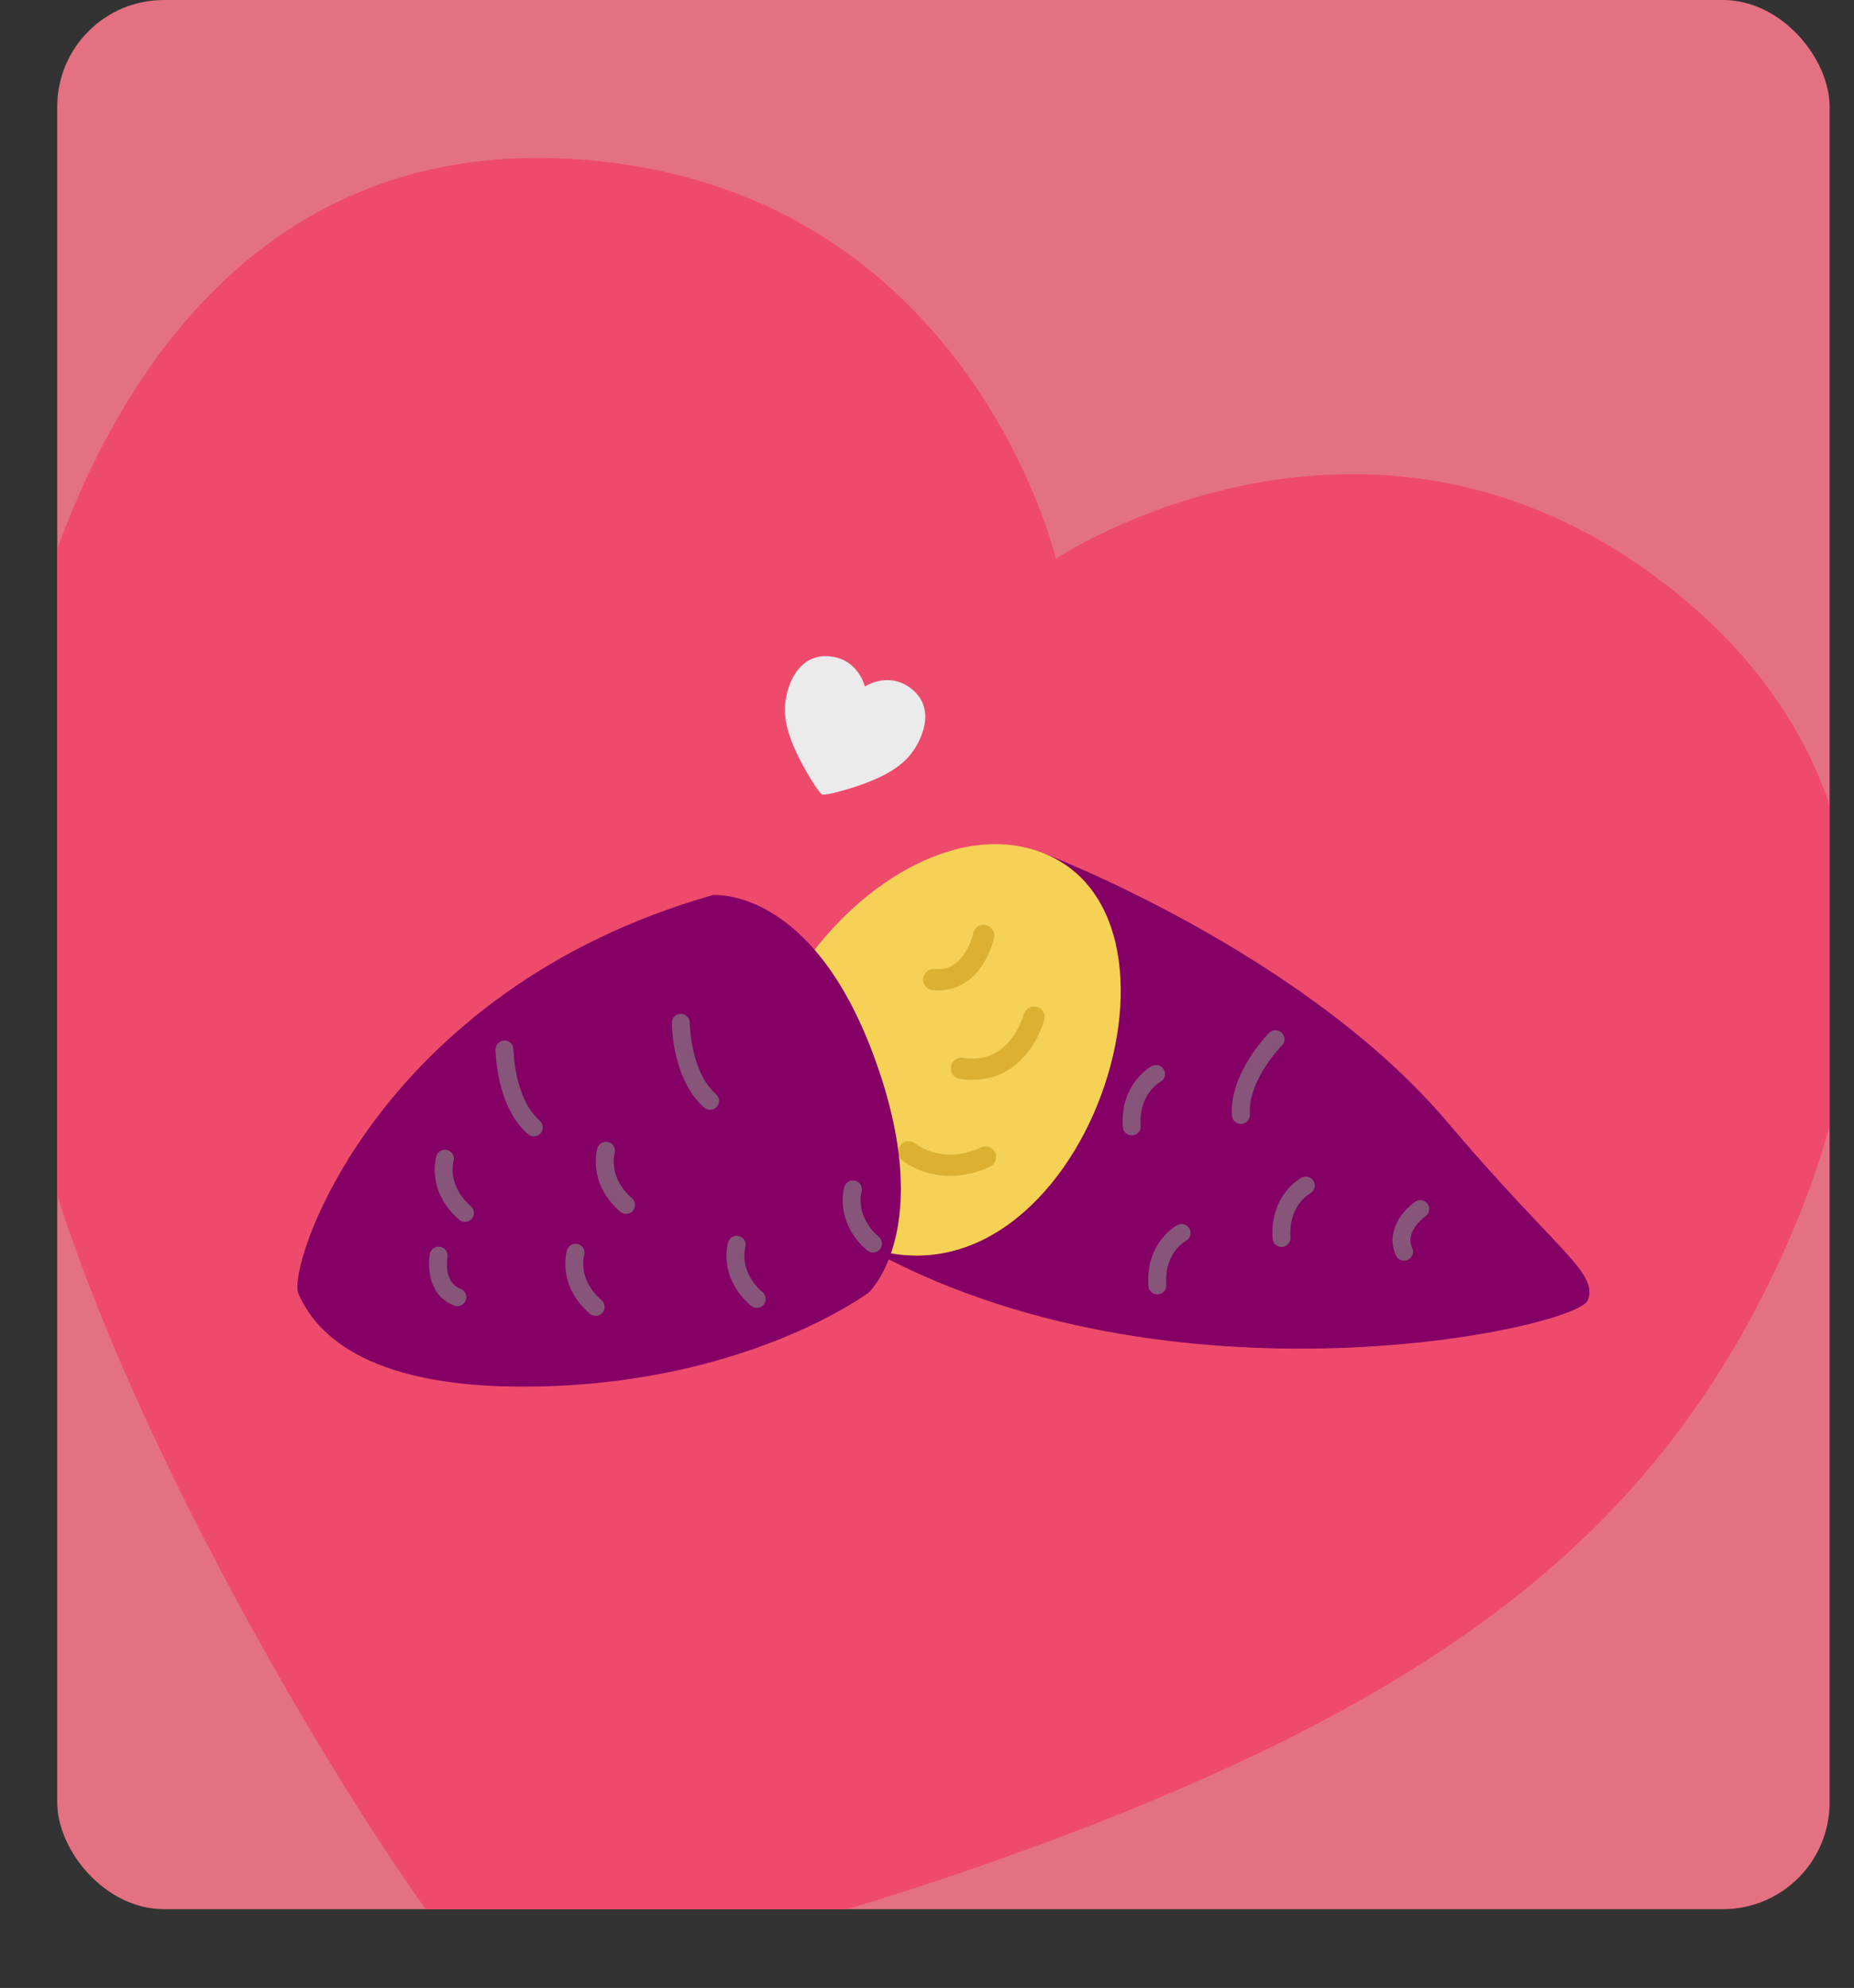 <?xml version="1.0" encoding="UTF-8"?>
<svg id="_レイヤー_2" data-name="レイヤー 2" xmlns="http://www.w3.org/2000/svg" xmlns:xlink="http://www.w3.org/1999/xlink" viewBox="0 0 679.95 728.89">
  <rect x="0" y="0" width="679.95" height="728.89" fill="#333333" stroke="none"/>
  <defs>
    <style>
      .cls-1 {
        fill: none;
        stroke: #dcb132;
        stroke-linecap: round;
        stroke-linejoin: round;
        stroke-width: 7.81px;
      }

      .cls-2, .cls-3 {
        fill: #e47182;
      }

      .cls-4 {
        fill: #ebebeb;
      }

      .cls-4, .cls-5, .cls-3, .cls-6, .cls-7, .cls-8 {
        stroke-width: 0px;
      }

      .cls-5 {
        fill: #865579;
      }

      .cls-9 {
        clip-path: url(#clippath);
      }

      .cls-6 {
        fill: #840065;
      }

      .cls-7 {
        fill: #f5d156;
      }

      .cls-8 {
        fill: #ee4b6c;
      }
    </style>
    <clipPath id="clippath">
      <rect class="cls-3" x="21" width="650" height="700" rx="39.1" ry="39.1"/>
    </clipPath>
  </defs>
  <g id="_文字" data-name="文字">
    <g>
      <g>
        <rect class="cls-2" x="21" width="650" height="700" rx="39.1" ry="39.1"/>
        <g class="cls-9">
          <path class="cls-8" d="M180.44,728.19c8.93,5.76,142.4-24.64,253.68-72.88,109.48-47.46,170.85-100.73,210.76-177.18,38.12-73.01,68.5-189.72-39.68-268.07-108.17-78.34-217.95-5.23-217.95-5.23,0,0-30.16-128.41-162.65-145.17C92.07,42.9,34.47,148.85,12.38,228.2c-23.13,83.08-14.75,163.92,32.71,273.39,48.24,111.28,124.88,224.7,135.34,226.61Z"/>
        </g>
      </g>
      <g>
        <path class="cls-4" d="M301.53,291.33c.68.44,10.78-1.86,19.2-5.52,8.29-3.59,12.93-7.62,15.95-13.41,2.89-5.53,5.18-14.36-3-20.29-8.19-5.93-16.5-.4-16.5-.4,0,0-2.28-9.72-12.31-10.99-10.03-1.27-14.39,6.75-16.06,12.76-1.75,6.29-1.12,12.41,2.48,20.69,3.65,8.42,9.45,17.01,10.24,17.15Z"/>
        <g>
          <g>
            <g>
              <path class="cls-6" d="M383.46,313.15s94.73,36.09,147.41,98.33c39.76,46.98,55.38,54.97,51.47,65.25-3.92,10.28-153.22,43.06-265.08-19.61l66.2-143.97Z"/>
              <path class="cls-7" d="M383.46,313.15c-63.67-26.63-156.36,100.44-74.22,140.59,82.14,40.14,137.89-113.96,74.22-140.59Z"/>
              <path class="cls-1" d="M360.74,342.98s-3.57,17.58-18.28,16.19"/>
              <path class="cls-1" d="M308.86,392.66s-9.55,10.48-1.03,22.76"/>
              <path class="cls-1" d="M379.21,372.93s-5.58,21.95-26.61,18.8"/>
              <path class="cls-1" d="M333.26,422.33s11.33,9.64,28.16,1.93"/>
            </g>
            <path class="cls-5" d="M470,457.22c-1.71,0-3.16-1.33-3.28-3.06-1.1-16,10.17-22.12,10.66-22.37,1.61-.84,3.59-.23,4.44,1.38.84,1.6.23,3.58-1.36,4.43-.37.2-7.97,4.55-7.18,16.11.12,1.81-1.24,3.38-3.05,3.5-.08,0-.15,0-.23,0Z"/>
            <path class="cls-5" d="M415.07,416.31c-1.71,0-3.16-1.33-3.28-3.06-1.1-16,10.17-22.12,10.66-22.37,1.61-.84,3.59-.23,4.44,1.38.84,1.6.23,3.58-1.36,4.43-.38.21-7.97,4.55-7.18,16.11.12,1.81-1.24,3.38-3.05,3.5-.08,0-.15,0-.23,0Z"/>
            <path class="cls-5" d="M424.44,474.6c-1.71,0-3.16-1.33-3.28-3.06-1.1-16,10.17-22.12,10.66-22.37,1.61-.84,3.59-.23,4.44,1.38.84,1.6.23,3.58-1.36,4.43-.38.21-7.97,4.55-7.18,16.11.12,1.81-1.24,3.38-3.05,3.5-.08,0-.15,0-.23,0Z"/>
            <path class="cls-5" d="M455.1,412.08c-1.71,0-3.16-1.33-3.28-3.06-1.05-15.36,13.04-29.73,13.64-30.33,1.28-1.29,3.36-1.29,4.65-.02,1.29,1.28,1.29,3.36.02,4.65-.17.17-12.59,12.9-11.74,25.25.12,1.81-1.24,3.38-3.05,3.5-.08,0-.15,0-.23,0Z"/>
            <path class="cls-5" d="M514.93,462.23c-1.26,0-2.45-.72-3-1.94-4.04-9.02,2.88-16.82,7.1-19.69,1.5-1.02,3.55-.63,4.57.87,1.02,1.5.63,3.54-.86,4.56-.32.22-7.6,5.34-4.81,11.57.74,1.66,0,3.6-1.65,4.34-.44.2-.89.29-1.34.29Z"/>
          </g>
          <g>
            <path class="cls-6" d="M318.56,473.95s-46.74,35.11-129.02,34.46c-61.54-.48-75.55-23.99-80.07-34.01-4.52-10.03,28.65-111.16,151.98-146.22,0,0,36.23-3.39,59.24,59.59,23.01,62.98-2.12,86.19-2.12,86.19Z"/>
            <path class="cls-5" d="M170.52,447.99c-.76,0-1.53-.26-2.15-.8-12.11-10.51-8.5-22.81-8.33-23.33.53-1.73,2.37-2.71,4.11-2.17,1.73.53,2.7,2.36,2.18,4.09-.12.41-2.4,8.86,6.36,16.45,1.37,1.19,1.52,3.27.33,4.64-.65.75-1.56,1.13-2.48,1.13Z"/>
            <path class="cls-5" d="M218.44,482.47c-.76,0-1.53-.26-2.15-.8-12.11-10.51-8.5-22.81-8.33-23.33.53-1.73,2.37-2.71,4.11-2.17,1.73.53,2.7,2.36,2.18,4.09-.12.41-2.4,8.86,6.36,16.45,1.37,1.19,1.52,3.27.33,4.64-.65.75-1.56,1.13-2.48,1.13Z"/>
            <path class="cls-5" d="M229.61,445.07c-.76,0-1.53-.26-2.15-.8-12.11-10.51-8.5-22.81-8.33-23.33.53-1.73,2.37-2.71,4.11-2.17,1.73.53,2.7,2.36,2.18,4.09-.12.41-2.4,8.86,6.36,16.45,1.37,1.19,1.52,3.27.33,4.64-.65.75-1.56,1.13-2.48,1.13Z"/>
            <path class="cls-5" d="M277.53,479.55c-.76,0-1.53-.26-2.15-.8-12.11-10.51-8.49-22.81-8.33-23.33.54-1.73,2.38-2.71,4.11-2.17,1.73.53,2.7,2.36,2.18,4.09-.12.42-2.39,8.86,6.35,16.45,1.37,1.19,1.52,3.27.33,4.64-.65.75-1.56,1.13-2.48,1.13Z"/>
            <path class="cls-5" d="M320.16,459.25c-.76,0-1.53-.26-2.15-.8-12.11-10.51-8.49-22.81-8.33-23.33.54-1.73,2.38-2.7,4.11-2.17,1.73.53,2.7,2.36,2.18,4.09-.12.41-2.4,8.86,6.35,16.45,1.37,1.19,1.52,3.27.33,4.64-.65.75-1.56,1.13-2.48,1.13Z"/>
            <path class="cls-5" d="M195.76,416.64c-.76,0-1.53-.26-2.15-.8-11.63-10.09-11.87-30.21-11.87-31.06,0-1.82,1.45-3.29,3.27-3.3h.02c1.81,0,3.28,1.46,3.29,3.27,0,.22.26,18.02,9.61,26.14,1.37,1.19,1.52,3.27.33,4.64-.65.75-1.56,1.13-2.48,1.13Z"/>
            <path class="cls-5" d="M260.41,406.9c-.76,0-1.53-.26-2.15-.8-11.63-10.09-11.87-30.21-11.88-31.06,0-1.81,1.45-3.29,3.27-3.3h.02c1.81,0,3.28,1.46,3.29,3.27,0,.22.26,18.02,9.61,26.14,1.37,1.19,1.52,3.27.33,4.64-.65.75-1.56,1.13-2.48,1.13Z"/>
            <path class="cls-5" d="M167.74,478.91c-.39,0-.78-.07-1.16-.21-9.24-3.5-9.89-13.91-8.94-18.93.34-1.78,2.05-2.96,3.84-2.62,1.78.34,2.95,2.05,2.62,3.83-.07.4-1.57,9.15,4.8,11.56,1.7.64,2.55,2.54,1.91,4.24-.5,1.31-1.75,2.12-3.08,2.12Z"/>
          </g>
        </g>
      </g>
    </g>
  </g>
</svg>